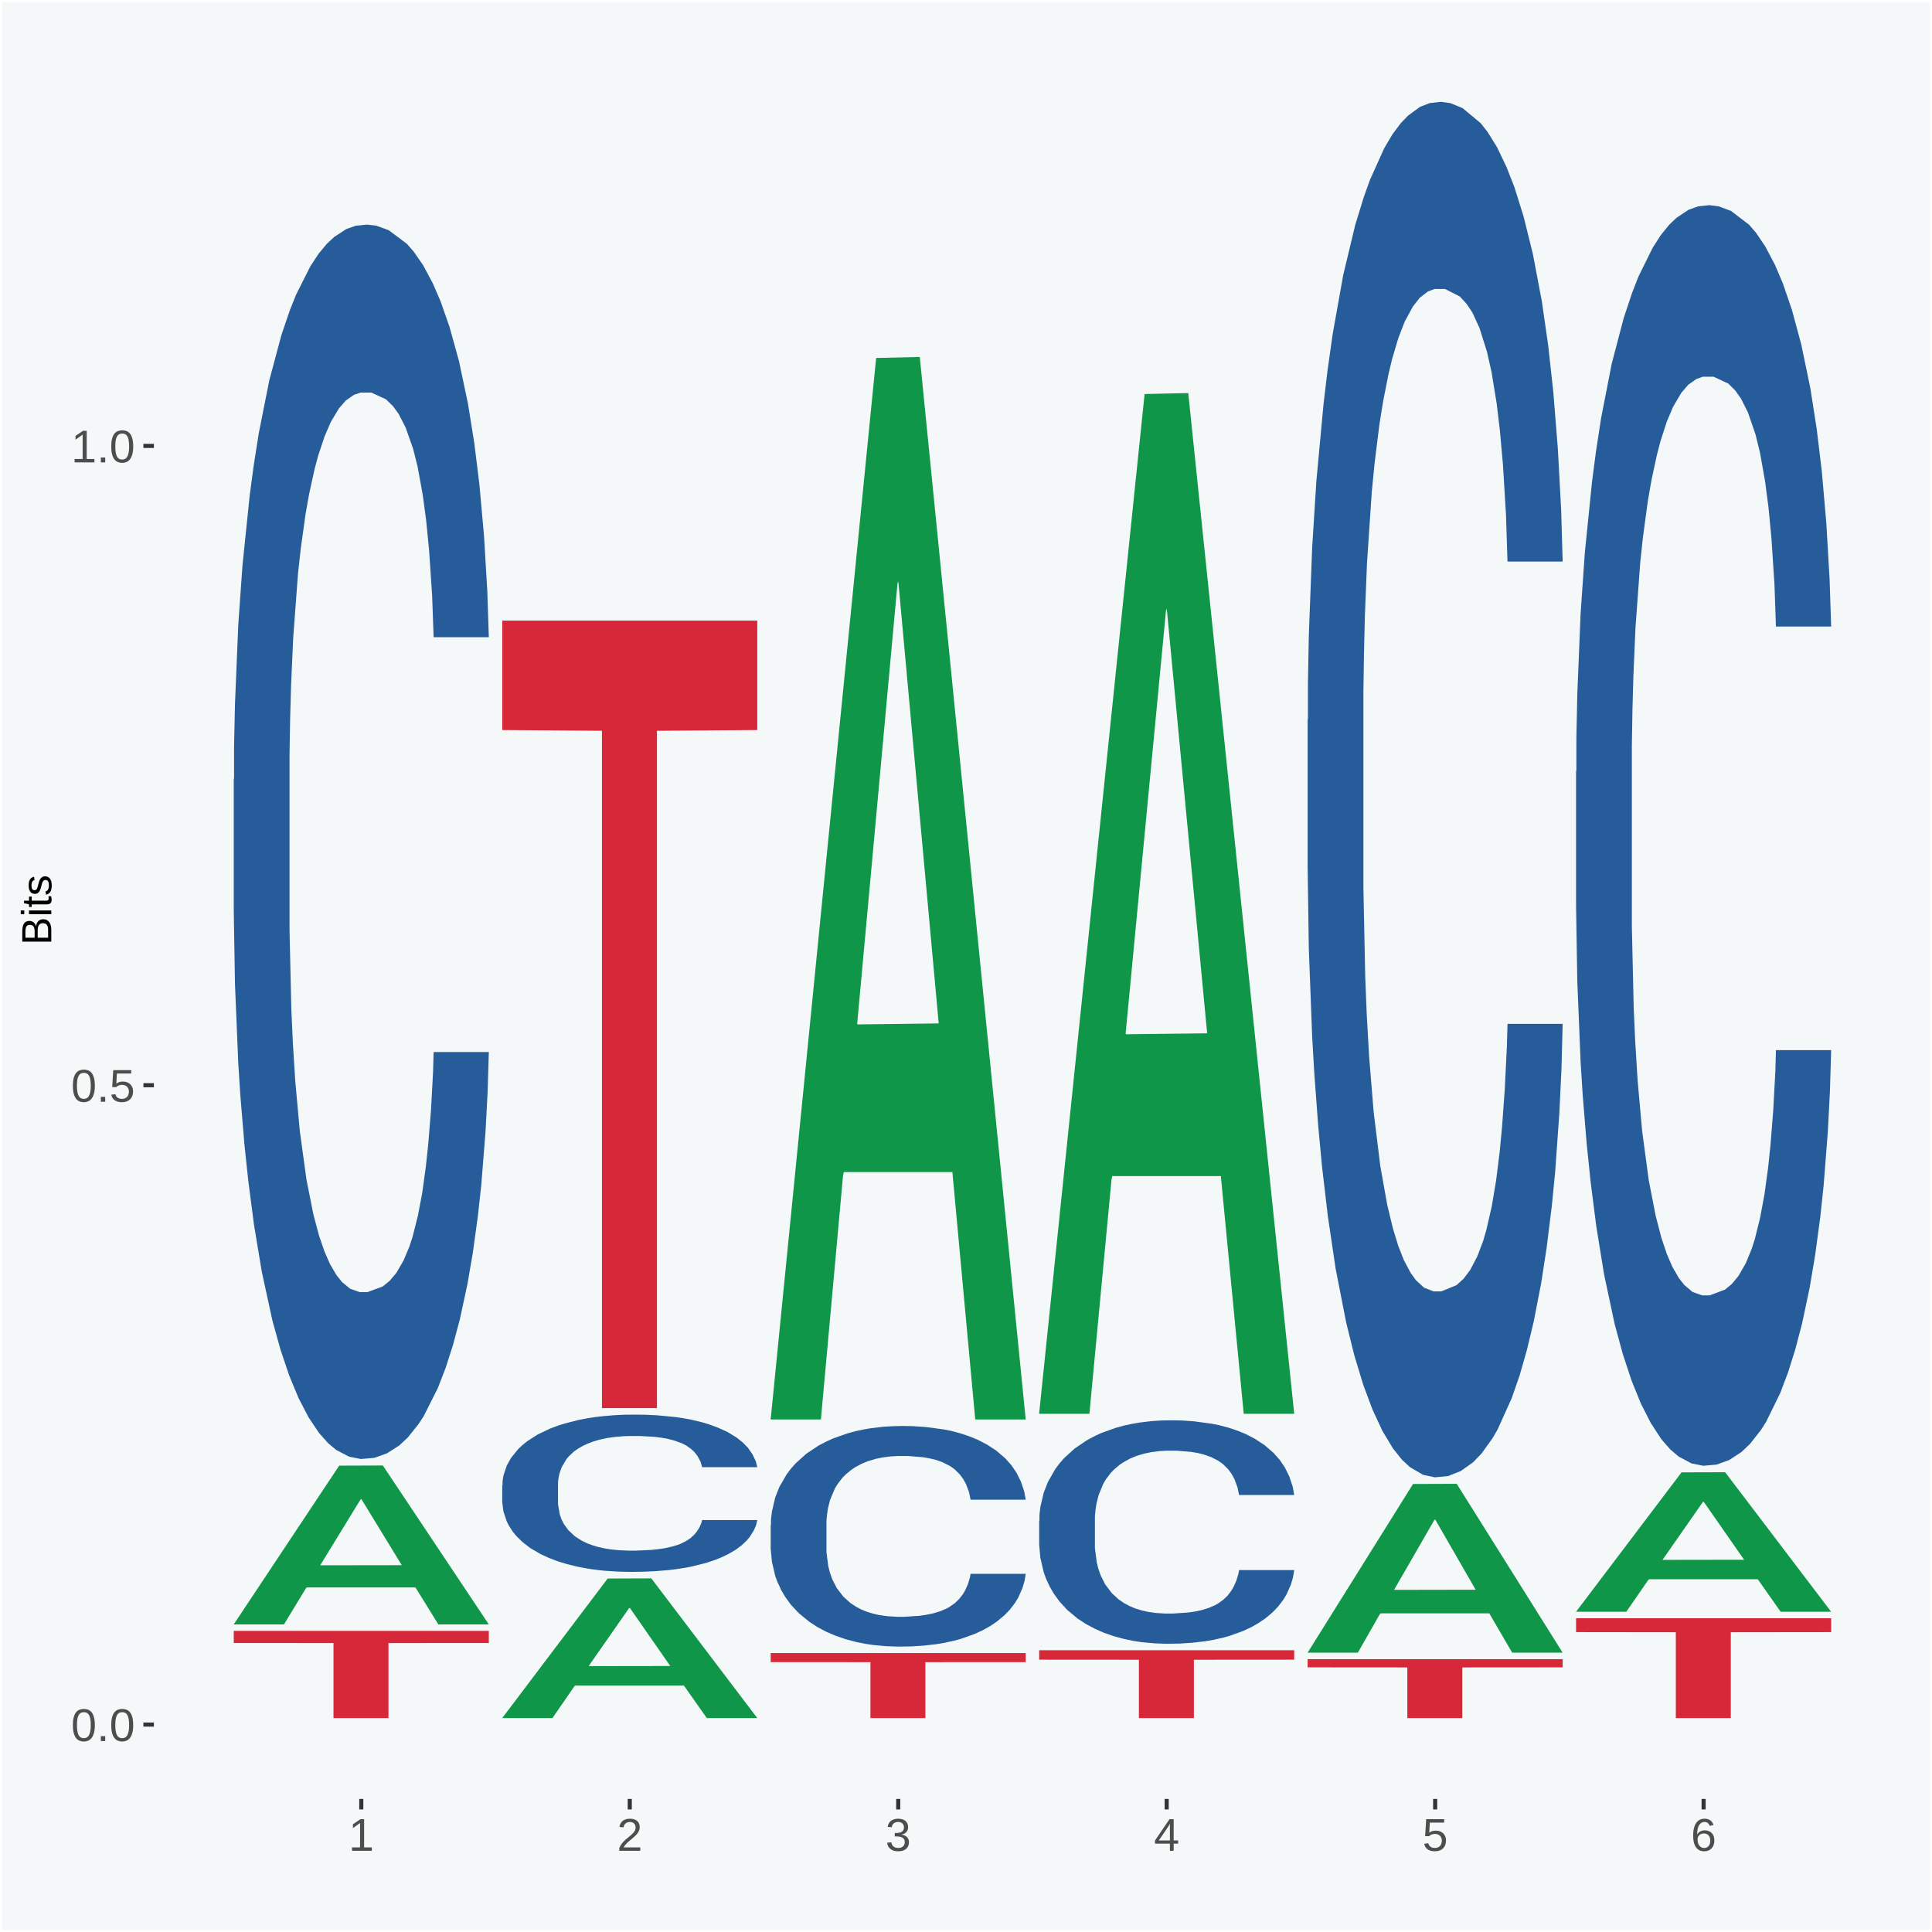 <?xml version="1.0" encoding="UTF-8"?>
<svg xmlns="http://www.w3.org/2000/svg" xmlns:xlink="http://www.w3.org/1999/xlink" width="504pt" height="504pt" viewBox="0 0 504 504" version="1.1">
<defs>
<g>
<symbol overflow="visible" id="glyph0-0">
<path style="stroke:none;" d="M 0.406 0 L 0.406 -8 L 3.594 -8 L 3.594 0 Z M 0.797 -0.406 L 3.188 -0.406 L 3.188 -7.594 L 0.797 -7.594 Z M 0.797 -0.406 "/>
</symbol>
<symbol overflow="visible" id="glyph0-1">
<path style="stroke:none;" d="M 6.203 -4.125 C 6.203 -3.332 6.125 -2.664 5.969 -2.125 C 5.82 -1.582 5.617 -1.145 5.359 -0.812 C 5.098 -0.477 4.789 -0.238 4.438 -0.094 C 4.094 0.051 3.723 0.125 3.328 0.125 C 2.922 0.125 2.539 0.051 2.188 -0.094 C 1.844 -0.238 1.539 -0.477 1.281 -0.812 C 1.031 -1.145 0.832 -1.582 0.688 -2.125 C 0.539 -2.664 0.469 -3.332 0.469 -4.125 C 0.469 -4.957 0.539 -5.645 0.688 -6.188 C 0.832 -6.738 1.035 -7.176 1.297 -7.5 C 1.555 -7.82 1.859 -8.047 2.203 -8.172 C 2.555 -8.305 2.941 -8.375 3.359 -8.375 C 3.754 -8.375 4.125 -8.305 4.469 -8.172 C 4.812 -8.047 5.113 -7.82 5.375 -7.5 C 5.633 -7.176 5.836 -6.738 5.984 -6.188 C 6.129 -5.645 6.203 -4.957 6.203 -4.125 Z M 5.141 -4.125 C 5.141 -4.781 5.098 -5.328 5.016 -5.766 C 4.941 -6.203 4.828 -6.551 4.672 -6.812 C 4.516 -7.07 4.328 -7.254 4.109 -7.359 C 3.891 -7.473 3.641 -7.531 3.359 -7.531 C 3.055 -7.531 2.789 -7.473 2.562 -7.359 C 2.344 -7.254 2.156 -7.07 2 -6.812 C 1.844 -6.551 1.723 -6.203 1.641 -5.766 C 1.566 -5.328 1.531 -4.781 1.531 -4.125 C 1.531 -3.5 1.57 -2.969 1.656 -2.531 C 1.738 -2.094 1.852 -1.742 2 -1.484 C 2.156 -1.223 2.344 -1.035 2.562 -0.922 C 2.789 -0.805 3.047 -0.75 3.328 -0.75 C 3.609 -0.75 3.859 -0.805 4.078 -0.922 C 4.305 -1.035 4.492 -1.223 4.641 -1.484 C 4.797 -1.742 4.914 -2.094 5 -2.531 C 5.094 -2.969 5.141 -3.5 5.141 -4.125 Z M 5.141 -4.125 "/>
</symbol>
<symbol overflow="visible" id="glyph0-2">
<path style="stroke:none;" d="M 1.094 0 L 1.094 -1.281 L 2.234 -1.281 L 2.234 0 Z M 1.094 0 "/>
</symbol>
<symbol overflow="visible" id="glyph0-3">
<path style="stroke:none;" d="M 6.172 -2.688 C 6.172 -2.27 6.109 -1.891 5.984 -1.547 C 5.859 -1.203 5.672 -0.906 5.422 -0.656 C 5.18 -0.414 4.879 -0.223 4.516 -0.078 C 4.148 0.055 3.723 0.125 3.234 0.125 C 2.805 0.125 2.43 0.07 2.109 -0.031 C 1.785 -0.133 1.508 -0.273 1.281 -0.453 C 1.062 -0.629 0.883 -0.836 0.75 -1.078 C 0.625 -1.316 0.535 -1.57 0.484 -1.844 L 1.547 -1.969 C 1.586 -1.812 1.645 -1.66 1.719 -1.516 C 1.801 -1.367 1.91 -1.238 2.047 -1.125 C 2.18 -1.008 2.348 -0.914 2.547 -0.844 C 2.742 -0.781 2.984 -0.75 3.266 -0.75 C 3.535 -0.75 3.781 -0.789 4 -0.875 C 4.227 -0.957 4.422 -1.078 4.578 -1.234 C 4.734 -1.398 4.852 -1.602 4.938 -1.844 C 5.031 -2.082 5.078 -2.359 5.078 -2.672 C 5.078 -2.922 5.035 -3.148 4.953 -3.359 C 4.867 -3.578 4.75 -3.766 4.594 -3.922 C 4.445 -4.078 4.258 -4.195 4.031 -4.281 C 3.812 -4.363 3.562 -4.406 3.281 -4.406 C 3.113 -4.406 2.953 -4.391 2.797 -4.359 C 2.648 -4.328 2.516 -4.285 2.391 -4.234 C 2.266 -4.18 2.148 -4.117 2.047 -4.047 C 1.941 -3.973 1.844 -3.895 1.75 -3.812 L 0.719 -3.812 L 1 -8.25 L 5.688 -8.25 L 5.688 -7.359 L 1.953 -7.359 L 1.797 -4.734 C 1.984 -4.879 2.219 -5.004 2.5 -5.109 C 2.781 -5.211 3.113 -5.266 3.5 -5.266 C 3.914 -5.266 4.285 -5.203 4.609 -5.078 C 4.941 -4.953 5.223 -4.773 5.453 -4.547 C 5.68 -4.316 5.859 -4.047 5.984 -3.734 C 6.109 -3.422 6.172 -3.07 6.172 -2.688 Z M 6.172 -2.688 "/>
</symbol>
<symbol overflow="visible" id="glyph0-4">
<path style="stroke:none;" d="M 0.922 0 L 0.922 -0.891 L 3.016 -0.891 L 3.016 -7.25 L 1.156 -5.922 L 1.156 -6.922 L 3.109 -8.25 L 4.078 -8.25 L 4.078 -0.891 L 6.094 -0.891 L 6.094 0 Z M 0.922 0 "/>
</symbol>
<symbol overflow="visible" id="glyph0-5">
<path style="stroke:none;" d="M 0.609 0 L 0.609 -0.75 C 0.805 -1.207 1.047 -1.609 1.328 -1.953 C 1.617 -2.305 1.922 -2.625 2.234 -2.906 C 2.555 -3.188 2.867 -3.445 3.172 -3.688 C 3.484 -3.938 3.766 -4.18 4.016 -4.422 C 4.266 -4.66 4.469 -4.91 4.625 -5.172 C 4.781 -5.441 4.859 -5.742 4.859 -6.078 C 4.859 -6.316 4.82 -6.523 4.75 -6.703 C 4.676 -6.879 4.57 -7.023 4.438 -7.141 C 4.312 -7.266 4.156 -7.359 3.969 -7.422 C 3.781 -7.484 3.578 -7.516 3.359 -7.516 C 3.141 -7.516 2.938 -7.484 2.75 -7.422 C 2.57 -7.367 2.41 -7.281 2.266 -7.156 C 2.117 -7.039 2 -6.895 1.906 -6.719 C 1.812 -6.551 1.754 -6.352 1.734 -6.125 L 0.656 -6.219 C 0.688 -6.508 0.766 -6.785 0.891 -7.047 C 1.023 -7.316 1.203 -7.551 1.422 -7.75 C 1.648 -7.945 1.922 -8.098 2.234 -8.203 C 2.555 -8.316 2.93 -8.375 3.359 -8.375 C 3.766 -8.375 4.125 -8.328 4.438 -8.234 C 4.758 -8.141 5.031 -7.992 5.25 -7.797 C 5.477 -7.609 5.648 -7.375 5.766 -7.094 C 5.879 -6.812 5.938 -6.488 5.938 -6.125 C 5.938 -5.844 5.883 -5.578 5.781 -5.328 C 5.688 -5.078 5.555 -4.836 5.391 -4.609 C 5.223 -4.379 5.031 -4.16 4.812 -3.953 C 4.594 -3.742 4.363 -3.535 4.125 -3.328 C 3.895 -3.129 3.656 -2.93 3.406 -2.734 C 3.164 -2.535 2.938 -2.336 2.719 -2.141 C 2.508 -1.941 2.32 -1.738 2.156 -1.531 C 1.988 -1.332 1.859 -1.117 1.766 -0.891 L 6.078 -0.891 L 6.078 0 Z M 0.609 0 "/>
</symbol>
<symbol overflow="visible" id="glyph0-6">
<path style="stroke:none;" d="M 6.141 -2.281 C 6.141 -1.906 6.078 -1.566 5.953 -1.266 C 5.836 -0.973 5.66 -0.723 5.422 -0.516 C 5.18 -0.305 4.883 -0.145 4.531 -0.031 C 4.188 0.07 3.789 0.125 3.344 0.125 C 2.832 0.125 2.398 0.062 2.047 -0.062 C 1.703 -0.195 1.414 -0.367 1.188 -0.578 C 0.957 -0.785 0.785 -1.02 0.672 -1.281 C 0.566 -1.551 0.492 -1.832 0.453 -2.125 L 1.547 -2.219 C 1.578 -2 1.633 -1.801 1.719 -1.625 C 1.801 -1.445 1.914 -1.289 2.062 -1.156 C 2.207 -1.031 2.383 -0.93 2.594 -0.859 C 2.801 -0.785 3.051 -0.75 3.344 -0.75 C 3.875 -0.75 4.289 -0.879 4.594 -1.141 C 4.895 -1.41 5.047 -1.801 5.047 -2.312 C 5.047 -2.613 4.977 -2.859 4.844 -3.047 C 4.707 -3.234 4.539 -3.379 4.344 -3.484 C 4.145 -3.586 3.926 -3.656 3.688 -3.688 C 3.445 -3.727 3.227 -3.75 3.031 -3.75 L 2.438 -3.75 L 2.438 -4.656 L 3.016 -4.656 C 3.211 -4.656 3.414 -4.676 3.625 -4.719 C 3.844 -4.758 4.039 -4.832 4.219 -4.938 C 4.395 -5.051 4.539 -5.195 4.656 -5.375 C 4.77 -5.562 4.828 -5.797 4.828 -6.078 C 4.828 -6.523 4.695 -6.875 4.438 -7.125 C 4.188 -7.383 3.801 -7.516 3.281 -7.516 C 2.82 -7.516 2.445 -7.395 2.156 -7.156 C 1.875 -6.914 1.707 -6.578 1.656 -6.141 L 0.594 -6.234 C 0.633 -6.598 0.734 -6.91 0.891 -7.172 C 1.047 -7.441 1.242 -7.664 1.484 -7.844 C 1.734 -8.02 2.008 -8.148 2.312 -8.234 C 2.625 -8.328 2.953 -8.375 3.297 -8.375 C 3.754 -8.375 4.148 -8.316 4.484 -8.203 C 4.816 -8.086 5.086 -7.93 5.297 -7.734 C 5.516 -7.535 5.672 -7.301 5.766 -7.031 C 5.867 -6.77 5.922 -6.488 5.922 -6.188 C 5.922 -5.945 5.883 -5.723 5.812 -5.516 C 5.75 -5.305 5.645 -5.113 5.5 -4.938 C 5.363 -4.77 5.188 -4.625 4.969 -4.5 C 4.75 -4.383 4.488 -4.297 4.188 -4.234 L 4.188 -4.219 C 4.52 -4.176 4.805 -4.098 5.047 -3.984 C 5.297 -3.867 5.5 -3.723 5.656 -3.547 C 5.82 -3.379 5.941 -3.188 6.016 -2.969 C 6.098 -2.75 6.141 -2.52 6.141 -2.281 Z M 6.141 -2.281 "/>
</symbol>
<symbol overflow="visible" id="glyph0-7">
<path style="stroke:none;" d="M 5.156 -1.875 L 5.156 0 L 4.172 0 L 4.172 -1.875 L 0.281 -1.875 L 0.281 -2.688 L 4.062 -8.25 L 5.156 -8.25 L 5.156 -2.703 L 6.328 -2.703 L 6.328 -1.875 Z M 4.172 -7.062 C 4.16 -7.039 4.141 -7.004 4.109 -6.953 C 4.078 -6.898 4.039 -6.836 4 -6.766 C 3.957 -6.691 3.914 -6.617 3.875 -6.547 C 3.844 -6.473 3.812 -6.414 3.781 -6.375 L 1.656 -3.25 C 1.633 -3.219 1.602 -3.176 1.562 -3.125 C 1.531 -3.07 1.492 -3.02 1.453 -2.969 C 1.422 -2.914 1.383 -2.863 1.344 -2.812 C 1.301 -2.77 1.27 -2.734 1.25 -2.703 L 4.172 -2.703 Z M 4.172 -7.062 "/>
</symbol>
<symbol overflow="visible" id="glyph0-8">
<path style="stroke:none;" d="M 6.141 -2.703 C 6.141 -2.285 6.082 -1.906 5.969 -1.562 C 5.852 -1.219 5.68 -0.922 5.453 -0.672 C 5.234 -0.422 4.957 -0.223 4.625 -0.078 C 4.289 0.055 3.91 0.125 3.484 0.125 C 3.004 0.125 2.582 0.031 2.219 -0.156 C 1.863 -0.344 1.566 -0.609 1.328 -0.953 C 1.086 -1.297 0.906 -1.719 0.781 -2.219 C 0.664 -2.727 0.609 -3.301 0.609 -3.938 C 0.609 -4.676 0.676 -5.32 0.812 -5.875 C 0.945 -6.426 1.141 -6.883 1.391 -7.25 C 1.648 -7.625 1.961 -7.906 2.328 -8.094 C 2.691 -8.281 3.102 -8.375 3.562 -8.375 C 3.844 -8.375 4.102 -8.344 4.344 -8.281 C 4.594 -8.227 4.816 -8.133 5.016 -8 C 5.223 -7.875 5.398 -7.703 5.547 -7.484 C 5.703 -7.273 5.828 -7.016 5.922 -6.703 L 4.906 -6.516 C 4.801 -6.867 4.629 -7.125 4.391 -7.281 C 4.148 -7.445 3.867 -7.531 3.547 -7.531 C 3.266 -7.531 3.004 -7.457 2.766 -7.312 C 2.535 -7.176 2.336 -6.973 2.172 -6.703 C 2.004 -6.43 1.875 -6.086 1.781 -5.672 C 1.695 -5.266 1.656 -4.789 1.656 -4.25 C 1.852 -4.602 2.125 -4.875 2.469 -5.062 C 2.812 -5.25 3.207 -5.344 3.656 -5.344 C 4.031 -5.344 4.367 -5.281 4.672 -5.156 C 4.984 -5.031 5.25 -4.852 5.469 -4.625 C 5.688 -4.406 5.852 -4.129 5.969 -3.797 C 6.082 -3.473 6.141 -3.109 6.141 -2.703 Z M 5.078 -2.656 C 5.078 -2.938 5.039 -3.191 4.969 -3.422 C 4.895 -3.66 4.785 -3.859 4.641 -4.016 C 4.504 -4.18 4.332 -4.305 4.125 -4.391 C 3.926 -4.484 3.688 -4.531 3.406 -4.531 C 3.219 -4.531 3.023 -4.5 2.828 -4.438 C 2.629 -4.383 2.453 -4.289 2.297 -4.156 C 2.141 -4.031 2.008 -3.863 1.906 -3.656 C 1.812 -3.457 1.766 -3.207 1.766 -2.906 C 1.766 -2.602 1.801 -2.316 1.875 -2.047 C 1.957 -1.785 2.07 -1.555 2.219 -1.359 C 2.363 -1.172 2.539 -1.02 2.75 -0.906 C 2.957 -0.789 3.191 -0.734 3.453 -0.734 C 3.703 -0.734 3.926 -0.773 4.125 -0.859 C 4.332 -0.953 4.504 -1.082 4.641 -1.25 C 4.785 -1.414 4.895 -1.613 4.969 -1.844 C 5.039 -2.082 5.078 -2.352 5.078 -2.656 Z M 5.078 -2.656 "/>
</symbol>
<symbol overflow="visible" id="glyph1-0">
<path style="stroke:none;" d="M 0 -0.359 L -7.328 -0.359 L -7.328 -3.281 L 0 -3.281 Z M -0.359 -0.734 L -0.359 -2.922 L -6.969 -2.922 L -6.969 -0.734 Z M -0.359 -0.734 "/>
</symbol>
<symbol overflow="visible" id="glyph1-1">
<path style="stroke:none;" d="M -2.125 -6.75 C -1.75 -6.75 -1.426 -6.676 -1.156 -6.531 C -0.883 -6.383 -0.66 -6.18 -0.484 -5.922 C -0.316 -5.672 -0.191 -5.375 -0.109 -5.031 C -0.035 -4.695 0 -4.344 0 -3.969 L 0 -0.906 L -7.562 -0.906 L -7.562 -3.656 C -7.562 -4.07 -7.523 -4.441 -7.453 -4.766 C -7.391 -5.098 -7.281 -5.379 -7.125 -5.609 C -6.977 -5.836 -6.789 -6.008 -6.562 -6.125 C -6.332 -6.25 -6.055 -6.312 -5.734 -6.312 C -5.523 -6.312 -5.328 -6.281 -5.141 -6.219 C -4.953 -6.164 -4.781 -6.078 -4.625 -5.953 C -4.477 -5.836 -4.348 -5.688 -4.234 -5.5 C -4.129 -5.32 -4.047 -5.113 -3.984 -4.875 C -3.953 -5.176 -3.883 -5.441 -3.781 -5.672 C -3.676 -5.91 -3.539 -6.109 -3.375 -6.266 C -3.219 -6.43 -3.031 -6.551 -2.812 -6.625 C -2.602 -6.707 -2.375 -6.75 -2.125 -6.75 Z M -5.609 -5.281 C -6.016 -5.281 -6.305 -5.141 -6.484 -4.859 C -6.66 -4.586 -6.75 -4.188 -6.75 -3.656 L -6.75 -1.922 L -4.344 -1.922 L -4.344 -3.656 C -4.344 -3.957 -4.375 -4.211 -4.438 -4.422 C -4.5 -4.629 -4.582 -4.797 -4.688 -4.922 C -4.801 -5.047 -4.93 -5.133 -5.078 -5.188 C -5.234 -5.25 -5.41 -5.281 -5.609 -5.281 Z M -2.219 -5.719 C -2.457 -5.719 -2.66 -5.672 -2.828 -5.578 C -2.992 -5.492 -3.129 -5.367 -3.234 -5.203 C -3.348 -5.047 -3.426 -4.848 -3.469 -4.609 C -3.52 -4.379 -3.547 -4.125 -3.547 -3.844 L -3.547 -1.922 L -0.828 -1.922 L -0.828 -3.922 C -0.828 -4.18 -0.848 -4.422 -0.891 -4.641 C -0.93 -4.859 -1.004 -5.047 -1.109 -5.203 C -1.211 -5.367 -1.352 -5.492 -1.531 -5.578 C -1.719 -5.672 -1.945 -5.719 -2.219 -5.719 Z M -2.219 -5.719 "/>
</symbol>
<symbol overflow="visible" id="glyph1-2">
<path style="stroke:none;" d="M -7.047 -0.734 L -7.969 -0.734 L -7.969 -1.703 L -7.047 -1.703 Z M 0 -0.734 L -5.812 -0.734 L -5.812 -1.703 L 0 -1.703 Z M 0 -0.734 "/>
</symbol>
<symbol overflow="visible" id="glyph1-3">
<path style="stroke:none;" d="M -0.047 -2.969 C -0.004 -2.82 0.023 -2.672 0.047 -2.516 C 0.078 -2.367 0.094 -2.195 0.094 -2 C 0.094 -1.227 -0.348 -0.844 -1.234 -0.844 L -5.109 -0.844 L -5.109 -0.172 L -5.812 -0.172 L -5.812 -0.875 L -7.109 -1.156 L -7.109 -1.812 L -5.812 -1.812 L -5.812 -2.875 L -5.109 -2.875 L -5.109 -1.812 L -1.438 -1.812 C -1.156 -1.812 -0.957 -1.852 -0.844 -1.938 C -0.738 -2.031 -0.688 -2.191 -0.688 -2.422 C -0.688 -2.516 -0.691 -2.602 -0.703 -2.688 C -0.711 -2.77 -0.727 -2.863 -0.75 -2.969 Z M -0.047 -2.969 "/>
</symbol>
<symbol overflow="visible" id="glyph1-4">
<path style="stroke:none;" d="M -1.609 -5.109 C -1.336 -5.109 -1.094 -5.051 -0.875 -4.938 C -0.664 -4.832 -0.488 -4.68 -0.344 -4.484 C -0.195 -4.285 -0.082 -4.039 0 -3.75 C 0.07 -3.457 0.109 -3.125 0.109 -2.75 C 0.109 -2.406 0.082 -2.098 0.031 -1.828 C -0.02 -1.555 -0.102 -1.316 -0.219 -1.109 C -0.332 -0.91 -0.484 -0.742 -0.672 -0.609 C -0.859 -0.473 -1.086 -0.375 -1.359 -0.312 L -1.531 -1.156 C -1.219 -1.238 -0.988 -1.41 -0.844 -1.672 C -0.695 -1.93 -0.625 -2.289 -0.625 -2.75 C -0.625 -2.957 -0.641 -3.145 -0.672 -3.312 C -0.703 -3.488 -0.75 -3.641 -0.812 -3.766 C -0.883 -3.891 -0.977 -3.984 -1.094 -4.047 C -1.207 -4.117 -1.352 -4.156 -1.531 -4.156 C -1.707 -4.156 -1.848 -4.113 -1.953 -4.031 C -2.066 -3.957 -2.16 -3.844 -2.234 -3.688 C -2.316 -3.539 -2.383 -3.363 -2.438 -3.156 C -2.5 -2.945 -2.562 -2.719 -2.625 -2.469 C -2.688 -2.238 -2.754 -2.008 -2.828 -1.781 C -2.898 -1.551 -3 -1.344 -3.125 -1.156 C -3.25 -0.969 -3.398 -0.816 -3.578 -0.703 C -3.766 -0.586 -4 -0.531 -4.281 -0.531 C -4.812 -0.531 -5.211 -0.719 -5.484 -1.094 C -5.766 -1.477 -5.906 -2.031 -5.906 -2.75 C -5.906 -3.395 -5.789 -3.906 -5.562 -4.281 C -5.332 -4.656 -4.973 -4.895 -4.484 -5 L -4.375 -4.125 C -4.52 -4.094 -4.645 -4.035 -4.75 -3.953 C -4.852 -3.867 -4.938 -3.766 -5 -3.641 C -5.062 -3.516 -5.102 -3.375 -5.125 -3.219 C -5.156 -3.07 -5.172 -2.914 -5.172 -2.75 C -5.172 -2.312 -5.102 -1.988 -4.969 -1.781 C -4.844 -1.582 -4.645 -1.484 -4.375 -1.484 C -4.219 -1.484 -4.086 -1.52 -3.984 -1.594 C -3.879 -1.664 -3.789 -1.77 -3.719 -1.906 C -3.656 -2.051 -3.598 -2.219 -3.547 -2.406 C -3.492 -2.602 -3.438 -2.816 -3.375 -3.047 C -3.332 -3.203 -3.289 -3.359 -3.25 -3.516 C -3.207 -3.68 -3.156 -3.836 -3.094 -3.984 C -3.031 -4.141 -2.957 -4.285 -2.875 -4.422 C -2.789 -4.555 -2.688 -4.672 -2.562 -4.766 C -2.445 -4.867 -2.312 -4.953 -2.156 -5.016 C -2 -5.078 -1.816 -5.109 -1.609 -5.109 Z M -1.609 -5.109 "/>
</symbol>
</g>
<clipPath id="clip1">
  <path d="M 40.148 5.48 L 498.52 5.48 L 498.52 469.281 L 40.148 469.281 Z M 40.148 5.48 "/>
</clipPath>
</defs>
<g id="surface1">
<rect x="0" y="0" width="504" height="504" style="fill:rgb(96.078%,97.255%,97.647%);fill-opacity:1;stroke:none;"/>
<path style="fill:none;stroke-width:1.07;stroke-linecap:round;stroke-linejoin:round;stroke:rgb(100%,100%,100%);stroke-opacity:1;stroke-miterlimit:10;" d="M 0 0 L 504 0 L 504 504 L 0 504 Z M 0 0 " transform="matrix(1,0,0,-1,0,504)"/>
<g clip-path="url(#clip1)" clip-rule="nonzero">
<path style=" stroke:none;fill-rule:nonzero;fill:rgb(96.078%,97.255%,97.647%);fill-opacity:1;" d="M 40.148 469.281 L 498.52 469.281 L 498.52 5.48 L 40.148 5.48 Z M 40.148 469.281 "/>
</g>
<path style=" stroke:none;fill-rule:nonzero;fill:rgb(6.274%,58.824%,28.235%);fill-opacity:1;" d="M 60.98 423.68 L 61.051 423.641 L 88.488 382.34 L 99.871 382.301 L 127.52 423.762 L 114.352 423.762 L 108.379 414.109 L 80.051 414.109 L 79.852 414.262 L 74.078 423.762 L 60.98 423.762 L 60.98 423.68 L 83.621 408.34 L 104.809 408.309 L 94.32 391.141 L 94.18 391.059 L 94.039 391.18 L 83.551 408.309 L 83.621 408.34 Z M 60.98 423.68 "/>
<path style=" stroke:none;fill-rule:nonzero;fill:rgb(14.51%,36.078%,60.001%);fill-opacity:1;" d="M 60.98 203.281 L 61.059 202.98 L 61.059 194.75 L 61.301 183.57 L 62.16 162.988 L 63.262 147.398 L 65.148 129.172 L 66.172 121.52 L 67.512 112.988 L 70.262 99.172 L 73.41 87.41 L 75.609 80.941 L 77.262 76.82 L 80.961 69.469 L 83.078 66.23 L 85.281 63.59 L 87.172 61.82 L 90.32 59.762 L 92.828 58.879 L 95.738 58.59 L 98.18 58.879 L 101.41 60.059 L 106.129 63.59 L 107.93 65.648 L 110.371 69.172 L 112.891 73.879 L 114.93 78.59 L 117.289 85.352 L 119.73 94.172 L 122.09 105.352 L 123.738 115.641 L 125.078 126.52 L 126.262 139.75 L 127.121 154.16 L 127.52 166.219 L 113.121 166.219 L 112.73 155.34 L 111.941 143.578 L 111.16 135.641 L 110.289 129.172 L 108.961 121.82 L 107.781 117.109 L 105.809 111.52 L 104 107.988 L 102.512 105.941 L 100.699 104.172 L 96.852 102.41 L 94.09 102.41 L 92.359 102.988 L 90.238 104.461 L 88.43 106.52 L 86.309 110.051 L 84.66 113.879 L 83 118.871 L 82.059 122.398 L 80.641 128.871 L 79.699 134.172 L 78.441 143.281 L 77.73 149.75 L 76.48 166.52 L 75.93 178.871 L 75.691 187.398 L 75.531 196.809 L 75.531 242.68 L 76 263.27 L 76.398 272.09 L 77.031 282.09 L 78.211 295.031 L 79.941 307.68 L 81.75 316.789 L 83.238 322.379 L 84.66 326.5 L 86.07 329.73 L 87.801 332.672 L 89.219 334.441 L 91.34 336.199 L 93.859 337.078 L 95.82 337.078 L 99.828 335.609 L 101.641 334.141 L 103.371 332.09 L 105.262 328.852 L 106.75 325.32 L 107.621 322.672 L 109.031 317.09 L 110.141 311.211 L 111.078 304.441 L 111.711 298.559 L 112.422 289.738 L 112.969 279.738 L 113.121 274.441 L 127.52 274.441 L 127.199 285.031 L 126.648 295.32 L 125.551 309.148 L 124.68 317.09 L 123.352 326.789 L 121.93 335.031 L 119.969 344.141 L 118.16 350.91 L 116.27 356.789 L 114.23 362.078 L 110.531 369.43 L 109.191 371.488 L 106.359 375.02 L 104.16 377.078 L 100.93 379.141 L 97.629 380.309 L 94.172 380.609 L 91.102 380.02 L 87.719 378.262 L 85.602 376.488 L 83.238 373.84 L 80.488 369.73 L 77.891 364.73 L 75.449 358.852 L 73.172 352.078 L 71.051 344.441 L 68.301 331.789 L 66.25 319.441 L 64.762 307.969 L 63.738 298.27 L 62.711 285.91 L 62.16 277.391 L 61.301 256.801 L 60.98 237.68 Z M 60.98 203.281 "/>
<path style=" stroke:none;fill-rule:nonzero;fill:rgb(83.922%,15.686%,22.353%);fill-opacity:1;" d="M 60.98 425.449 L 127.52 425.449 L 127.52 428.609 L 101.34 428.629 L 101.34 448.191 L 87 448.191 L 87 428.629 L 60.98 428.609 Z M 60.98 425.449 "/>
<path style=" stroke:none;fill-rule:nonzero;fill:rgb(6.274%,58.824%,28.235%);fill-opacity:1;" d="M 131.02 448.129 L 131.09 448.09 L 158.52 411.789 L 169.91 411.75 L 197.551 448.191 L 184.379 448.191 L 178.41 439.711 L 150.09 439.711 L 149.879 439.84 L 144.121 448.191 L 131.02 448.191 L 131.02 448.129 L 153.648 434.641 L 174.852 434.609 L 164.352 419.52 L 164.219 419.449 L 164.078 419.551 L 153.578 434.609 L 153.648 434.641 Z M 131.02 448.129 "/>
<path style=" stroke:none;fill-rule:nonzero;fill:rgb(14.51%,36.078%,60.001%);fill-opacity:1;" d="M 131.02 387.461 L 131.102 387.422 L 131.102 386.379 L 131.328 384.949 L 132.199 382.328 L 133.301 380.34 L 135.191 378.02 L 136.211 377.039 L 137.551 375.961 L 140.301 374.199 L 143.441 372.699 L 145.648 371.871 L 147.301 371.352 L 150.988 370.41 L 153.121 370 L 155.32 369.66 L 157.211 369.441 L 160.352 369.18 L 162.871 369.059 L 165.781 369.031 L 168.219 369.059 L 171.441 369.211 L 176.16 369.66 L 177.969 369.922 L 180.41 370.371 L 182.922 370.969 L 184.969 371.57 L 187.328 372.441 L 189.762 373.559 L 192.121 374.98 L 193.77 376.301 L 195.109 377.68 L 196.289 379.371 L 197.16 381.199 L 197.551 382.738 L 183.16 382.738 L 182.762 381.352 L 181.98 379.859 L 181.191 378.84 L 180.328 378.02 L 178.988 377.078 L 177.809 376.48 L 175.84 375.77 L 174.039 375.32 L 172.539 375.059 L 170.73 374.828 L 166.879 374.609 L 164.129 374.609 L 162.398 374.68 L 160.27 374.871 L 158.461 375.129 L 156.34 375.578 L 154.691 376.07 L 153.039 376.711 L 152.09 377.16 L 150.68 377.98 L 149.73 378.66 L 148.48 379.82 L 147.77 380.641 L 146.512 382.781 L 145.961 384.352 L 145.719 385.441 L 145.57 386.641 L 145.57 392.48 L 146.039 395.109 L 146.43 396.23 L 147.059 397.512 L 148.238 399.148 L 149.969 400.77 L 151.781 401.93 L 153.27 402.641 L 154.691 403.16 L 156.102 403.578 L 157.84 403.949 L 159.25 404.18 L 161.371 404.398 L 163.891 404.512 L 165.859 404.512 L 169.871 404.328 L 171.68 404.141 L 173.41 403.879 L 175.289 403.461 L 176.789 403.012 L 177.648 402.68 L 179.07 401.961 L 180.172 401.211 L 181.109 400.352 L 181.738 399.602 L 182.449 398.48 L 183 397.211 L 183.16 396.531 L 197.551 396.531 L 197.238 397.879 L 196.68 399.191 L 195.578 400.949 L 194.719 401.961 L 193.379 403.199 L 191.969 404.25 L 190 405.41 L 188.191 406.27 L 186.301 407.02 L 184.262 407.699 L 180.559 408.629 L 179.23 408.898 L 176.391 409.352 L 174.191 409.609 L 170.969 409.871 L 167.672 410.02 L 164.211 410.059 L 161.141 409.98 L 157.762 409.762 L 155.629 409.531 L 153.27 409.199 L 150.52 408.672 L 147.93 408.039 L 145.488 407.289 L 143.211 406.422 L 141.078 405.449 L 138.328 403.84 L 136.289 402.262 L 134.789 400.801 L 133.77 399.57 L 132.75 397.988 L 132.199 396.91 L 131.328 394.281 L 131.02 391.852 Z M 131.02 387.461 "/>
<path style=" stroke:none;fill-rule:nonzero;fill:rgb(83.922%,15.686%,22.353%);fill-opacity:1;" d="M 131.02 161.898 L 197.551 161.898 L 197.551 190.449 L 171.379 190.641 L 171.379 367.328 L 157.031 367.328 L 157.031 190.641 L 131.02 190.449 Z M 131.02 161.898 "/>
<path style=" stroke:none;fill-rule:nonzero;fill:rgb(6.274%,58.824%,28.235%);fill-opacity:1;" d="M 201.051 369.781 L 201.121 369.52 L 228.559 93.379 L 239.941 93.121 L 267.578 370.301 L 254.41 370.301 L 248.449 305.762 L 220.121 305.762 L 219.91 306.801 L 214.148 370.301 L 201.051 370.301 L 201.051 369.781 L 223.691 267.238 L 244.879 266.98 L 234.391 152.199 L 234.25 151.68 L 234.109 152.461 L 223.621 266.98 L 223.691 267.238 Z M 201.051 369.781 "/>
<path style=" stroke:none;fill-rule:nonzero;fill:rgb(14.51%,36.078%,60.001%);fill-opacity:1;" d="M 201.051 397.852 L 201.129 397.801 L 201.129 396.328 L 201.371 394.328 L 202.23 390.648 L 203.328 387.871 L 205.219 384.609 L 206.238 383.238 L 207.578 381.719 L 210.328 379.25 L 213.48 377.141 L 215.68 375.988 L 217.328 375.25 L 221.031 373.941 L 223.148 373.359 L 225.352 372.891 L 227.238 372.57 L 230.391 372.199 L 232.898 372.051 L 235.809 371.988 L 238.25 372.051 L 241.469 372.262 L 246.191 372.891 L 248 373.25 L 250.441 373.891 L 252.961 374.73 L 255 375.57 L 257.359 376.781 L 259.801 378.352 L 262.16 380.352 L 263.809 382.191 L 265.148 384.141 L 266.328 386.5 L 267.191 389.078 L 267.578 391.23 L 253.191 391.23 L 252.801 389.289 L 252.012 387.18 L 251.23 385.762 L 250.359 384.609 L 249.02 383.289 L 247.84 382.449 L 245.879 381.449 L 244.07 380.82 L 242.578 380.461 L 240.77 380.141 L 236.91 379.828 L 234.16 379.828 L 232.43 379.93 L 230.309 380.191 L 228.5 380.559 L 226.371 381.191 L 224.719 381.879 L 223.07 382.77 L 222.129 383.398 L 220.711 384.559 L 219.77 385.5 L 218.512 387.129 L 217.801 388.289 L 216.539 391.281 L 215.988 393.488 L 215.762 395.02 L 215.602 396.699 L 215.602 404.898 L 216.07 408.578 L 216.469 410.148 L 217.09 411.941 L 218.27 414.25 L 220 416.512 L 221.809 418.141 L 223.309 419.141 L 224.719 419.879 L 226.141 420.461 L 227.871 420.98 L 229.281 421.301 L 231.41 421.609 L 233.922 421.77 L 235.891 421.77 L 239.898 421.512 L 241.711 421.238 L 243.441 420.879 L 245.328 420.301 L 246.82 419.672 L 247.691 419.191 L 249.102 418.199 L 250.199 417.141 L 251.148 415.941 L 251.781 414.879 L 252.48 413.309 L 253.031 411.52 L 253.191 410.57 L 267.578 410.57 L 267.27 412.469 L 266.719 414.309 L 265.621 416.781 L 264.75 418.199 L 263.422 419.93 L 262 421.398 L 260.031 423.031 L 258.23 424.238 L 256.34 425.289 L 254.289 426.238 L 250.602 427.551 L 249.262 427.922 L 246.43 428.551 L 244.23 428.922 L 241 429.289 L 237.699 429.5 L 234.238 429.551 L 231.172 429.441 L 227.789 429.129 L 225.672 428.809 L 223.309 428.34 L 220.559 427.602 L 217.961 426.711 L 215.52 425.66 L 213.238 424.449 L 211.121 423.078 L 208.371 420.82 L 206.32 418.621 L 204.828 416.57 L 203.801 414.828 L 202.781 412.621 L 202.23 411.102 L 201.371 407.422 L 201.051 404 Z M 201.051 397.852 "/>
<path style=" stroke:none;fill-rule:nonzero;fill:rgb(83.922%,15.686%,22.353%);fill-opacity:1;" d="M 201.051 431.238 L 267.578 431.238 L 267.578 433.602 L 241.41 433.609 L 241.41 448.191 L 227.07 448.191 L 227.07 433.609 L 201.051 433.602 Z M 201.051 431.238 "/>
<path style=" stroke:none;fill-rule:nonzero;fill:rgb(6.274%,58.824%,28.235%);fill-opacity:1;" d="M 271.09 368.32 L 271.148 368.07 L 298.59 102.789 L 309.98 102.539 L 337.621 368.82 L 324.449 368.82 L 318.48 306.809 L 290.148 306.809 L 289.949 307.809 L 284.191 368.82 L 271.09 368.82 L 271.09 368.32 L 293.719 269.809 L 314.91 269.559 L 304.422 159.289 L 304.281 158.789 L 304.148 159.539 L 293.648 269.559 L 293.719 269.809 Z M 271.09 368.32 "/>
<path style=" stroke:none;fill-rule:nonzero;fill:rgb(14.51%,36.078%,60.001%);fill-opacity:1;" d="M 271.09 396.711 L 271.16 396.648 L 271.16 395.16 L 271.398 393.141 L 272.27 389.41 L 273.371 386.59 L 275.25 383.289 L 276.281 381.898 L 277.609 380.359 L 280.371 377.859 L 283.512 375.73 L 285.711 374.559 L 287.359 373.809 L 291.059 372.48 L 293.18 371.891 L 295.391 371.422 L 297.27 371.102 L 300.422 370.719 L 302.941 370.559 L 305.852 370.512 L 308.281 370.559 L 311.512 370.781 L 316.23 371.422 L 318.039 371.789 L 320.469 372.43 L 322.988 373.281 L 325.031 374.129 L 327.391 375.359 L 329.828 376.949 L 332.191 378.98 L 333.84 380.84 L 335.18 382.809 L 336.359 385.211 L 337.219 387.809 L 337.621 390 L 323.23 390 L 322.828 388.031 L 322.051 385.898 L 321.262 384.461 L 320.391 383.289 L 319.059 381.961 L 317.879 381.109 L 315.91 380.09 L 314.102 379.461 L 312.609 379.078 L 310.801 378.762 L 306.949 378.441 L 304.191 378.441 L 302.461 378.551 L 300.34 378.82 L 298.531 379.191 L 296.41 379.828 L 294.762 380.52 L 293.109 381.43 L 292.16 382.059 L 290.75 383.238 L 289.801 384.191 L 288.539 385.84 L 287.84 387.02 L 286.578 390.051 L 286.031 392.289 L 285.789 393.828 L 285.629 395.531 L 285.629 403.84 L 286.109 407.57 L 286.5 409.16 L 287.129 410.969 L 288.309 413.32 L 290.039 415.609 L 291.852 417.262 L 293.34 418.27 L 294.762 419.012 L 296.172 419.602 L 297.898 420.129 L 299.32 420.449 L 301.441 420.77 L 303.961 420.93 L 305.922 420.93 L 309.941 420.66 L 311.738 420.398 L 313.469 420.031 L 315.359 419.441 L 316.859 418.801 L 317.719 418.32 L 319.141 417.309 L 320.238 416.25 L 321.18 415.02 L 321.809 413.961 L 322.52 412.359 L 323.07 410.551 L 323.23 409.59 L 337.621 409.59 L 337.301 411.512 L 336.75 413.371 L 335.648 415.871 L 334.789 417.309 L 333.449 419.07 L 332.031 420.559 L 330.07 422.211 L 328.262 423.43 L 326.371 424.5 L 324.328 425.461 L 320.629 426.789 L 319.289 427.16 L 316.461 427.801 L 314.262 428.172 L 311.039 428.539 L 307.73 428.762 L 304.27 428.809 L 301.211 428.699 L 297.82 428.391 L 295.699 428.07 L 293.34 427.59 L 290.59 426.84 L 287.988 425.941 L 285.559 424.871 L 283.281 423.648 L 281.148 422.262 L 278.398 419.969 L 276.352 417.738 L 274.859 415.66 L 273.84 413.898 L 272.82 411.672 L 272.27 410.121 L 271.398 406.398 L 271.09 402.941 Z M 271.09 396.711 "/>
<path style=" stroke:none;fill-rule:nonzero;fill:rgb(83.922%,15.686%,22.353%);fill-opacity:1;" d="M 271.09 430.5 L 337.621 430.5 L 337.621 432.961 L 311.449 432.98 L 311.449 448.191 L 297.102 448.191 L 297.102 432.98 L 271.09 432.961 Z M 271.09 430.5 "/>
<path style=" stroke:none;fill-rule:nonzero;fill:rgb(6.274%,58.824%,28.235%);fill-opacity:1;" d="M 341.121 431.051 L 341.191 431.012 L 368.621 387.121 L 380.012 387.078 L 407.648 431.129 L 394.48 431.129 L 388.512 420.879 L 360.191 420.879 L 359.98 421.039 L 354.219 431.129 L 341.121 431.129 L 341.121 431.051 L 363.75 414.75 L 384.949 414.711 L 374.449 396.469 L 374.32 396.391 L 374.18 396.512 L 363.691 414.711 L 363.75 414.75 Z M 341.121 431.051 "/>
<path style=" stroke:none;fill-rule:nonzero;fill:rgb(14.51%,36.078%,60.001%);fill-opacity:1;" d="M 341.121 187.789 L 341.199 187.461 L 341.199 178.281 L 341.43 165.828 L 342.301 142.891 L 343.398 125.531 L 345.289 105.211 L 346.309 96.691 L 347.648 87.18 L 350.398 71.781 L 353.539 58.68 L 355.75 51.469 L 357.398 46.879 L 361.09 38.691 L 363.219 35.078 L 365.422 32.129 L 367.309 30.172 L 370.449 27.871 L 372.969 26.891 L 375.879 26.559 L 378.32 26.891 L 381.539 28.199 L 386.262 32.129 L 388.07 34.43 L 390.512 38.359 L 393.02 43.602 L 395.07 48.84 L 397.43 56.379 L 399.871 66.211 L 402.23 78.66 L 403.879 90.129 L 405.211 102.262 L 406.391 117.012 L 407.262 133.059 L 407.648 146.5 L 393.262 146.5 L 392.871 134.371 L 392.078 121.27 L 391.289 112.422 L 390.43 105.211 L 389.09 97.02 L 387.91 91.77 L 385.949 85.551 L 384.141 81.609 L 382.641 79.32 L 380.828 77.352 L 376.98 75.391 L 374.23 75.391 L 372.5 76.039 L 370.371 77.68 L 368.57 79.98 L 366.441 83.91 L 364.789 88.172 L 363.141 93.738 L 362.199 97.672 L 360.781 104.879 L 359.84 110.781 L 358.578 120.941 L 357.871 128.148 L 356.609 146.828 L 356.059 160.59 L 355.828 170.09 L 355.672 180.578 L 355.672 231.699 L 356.141 254.641 L 356.531 264.469 L 357.16 275.609 L 358.34 290.031 L 360.07 304.121 L 361.879 314.281 L 363.379 320.5 L 364.789 325.09 L 366.211 328.699 L 367.941 331.969 L 369.352 333.941 L 371.48 335.91 L 373.988 336.891 L 375.961 336.891 L 379.969 335.25 L 381.781 333.609 L 383.512 331.32 L 385.398 327.711 L 386.891 323.781 L 387.75 320.828 L 389.172 314.609 L 390.27 308.051 L 391.219 300.52 L 391.84 293.961 L 392.551 284.129 L 393.102 272.988 L 393.262 267.09 L 407.648 267.09 L 407.34 278.891 L 406.789 290.359 L 405.691 305.762 L 404.82 314.609 L 403.48 325.422 L 402.07 334.602 L 400.102 344.75 L 398.289 352.289 L 396.41 358.852 L 394.359 364.738 L 390.66 372.941 L 389.328 375.23 L 386.5 379.16 L 384.289 381.461 L 381.07 383.75 L 377.77 385.059 L 374.309 385.391 L 371.238 384.73 L 367.859 382.77 L 365.73 380.801 L 363.379 377.852 L 360.621 373.262 L 358.031 367.691 L 355.59 361.141 L 353.309 353.602 L 351.191 345.078 L 348.43 330.988 L 346.391 317.23 L 344.891 304.449 L 343.871 293.629 L 342.852 279.871 L 342.301 270.371 L 341.43 247.43 L 341.121 226.129 Z M 341.121 187.789 "/>
<path style=" stroke:none;fill-rule:nonzero;fill:rgb(83.922%,15.686%,22.353%);fill-opacity:1;" d="M 341.121 432.828 L 407.648 432.828 L 407.648 434.961 L 381.48 434.98 L 381.48 448.191 L 367.129 448.191 L 367.129 434.98 L 341.121 434.961 Z M 341.121 432.828 "/>
<path style=" stroke:none;fill-rule:nonzero;fill:rgb(6.274%,58.824%,28.235%);fill-opacity:1;" d="M 411.148 420.391 L 411.219 420.359 L 438.66 384.09 L 450.039 384.059 L 477.691 420.461 L 464.52 420.461 L 458.551 411.98 L 430.219 411.98 L 430.02 412.121 L 424.25 420.461 L 411.148 420.461 L 411.148 420.391 L 433.789 406.922 L 454.98 406.891 L 444.488 391.82 L 444.352 391.75 L 444.211 391.852 L 433.719 406.891 L 433.789 406.922 Z M 411.148 420.391 "/>
<path style=" stroke:none;fill-rule:nonzero;fill:rgb(14.51%,36.078%,60.001%);fill-opacity:1;" d="M 411.148 201.281 L 411.23 200.98 L 411.23 192.57 L 411.469 181.16 L 412.328 160.141 L 413.43 144.219 L 415.32 125.602 L 416.34 117.789 L 417.68 109.078 L 420.43 94.969 L 423.578 82.961 L 425.781 76.352 L 427.43 72.141 L 431.129 64.641 L 433.25 61.328 L 435.449 58.629 L 437.34 56.828 L 440.488 54.73 L 443 53.828 L 445.91 53.52 L 448.352 53.828 L 451.578 55.031 L 456.289 58.629 L 458.102 60.73 L 460.539 64.34 L 463.059 69.141 L 465.102 73.949 L 467.461 80.852 L 469.898 89.859 L 472.262 101.27 L 473.91 111.789 L 475.25 122.898 L 476.43 136.41 L 477.289 151.129 L 477.691 163.441 L 463.289 163.441 L 462.898 152.328 L 462.109 140.32 L 461.328 132.211 L 460.461 125.602 L 459.129 118.09 L 457.949 113.289 L 455.98 107.578 L 454.172 103.98 L 452.68 101.879 L 450.871 100.07 L 447.012 98.27 L 444.262 98.27 L 442.531 98.871 L 440.41 100.371 L 438.602 102.48 L 436.48 106.078 L 434.82 109.98 L 433.172 115.09 L 432.23 118.691 L 430.809 125.301 L 429.871 130.711 L 428.609 140.012 L 427.898 146.621 L 426.648 163.738 L 426.102 176.352 L 425.859 185.059 L 425.699 194.672 L 425.699 241.52 L 426.172 262.539 L 426.57 271.551 L 427.199 281.762 L 428.379 294.98 L 430.109 307.891 L 431.922 317.199 L 433.41 322.91 L 434.82 327.109 L 436.238 330.41 L 437.969 333.422 L 439.391 335.219 L 441.512 337.02 L 444.031 337.922 L 445.988 337.922 L 450 336.422 L 451.809 334.922 L 453.539 332.82 L 455.43 329.512 L 456.922 325.91 L 457.789 323.211 L 459.199 317.5 L 460.309 311.488 L 461.25 304.59 L 461.879 298.578 L 462.59 289.57 L 463.141 279.359 L 463.289 273.949 L 477.691 273.949 L 477.371 284.77 L 476.82 295.281 L 475.719 309.391 L 474.852 317.5 L 473.52 327.41 L 472.102 335.82 L 470.141 345.129 L 468.328 352.039 L 466.441 358.039 L 464.391 363.449 L 460.699 370.961 L 459.359 373.059 L 456.531 376.66 L 454.328 378.762 L 451.102 380.871 L 447.801 382.07 L 444.34 382.371 L 441.27 381.77 L 437.891 379.961 L 435.77 378.16 L 433.41 375.461 L 430.66 371.262 L 428.059 366.148 L 425.621 360.141 L 423.34 353.238 L 421.219 345.43 L 418.469 332.52 L 416.422 319.898 L 414.93 308.191 L 413.91 298.281 L 412.879 285.672 L 412.328 276.961 L 411.469 255.941 L 411.148 236.422 Z M 411.148 201.281 "/>
<path style=" stroke:none;fill-rule:nonzero;fill:rgb(83.922%,15.686%,22.353%);fill-opacity:1;" d="M 411.148 422.148 L 477.691 422.148 L 477.691 425.77 L 451.512 425.801 L 451.512 448.191 L 437.172 448.191 L 437.172 425.801 L 411.148 425.77 Z M 411.148 422.148 "/>
<g style="fill:rgb(30.196%,30.196%,30.196%);fill-opacity:1;">
  <use xlink:href="#glyph0-1" x="18.54" y="454.19"/>
  <use xlink:href="#glyph0-2" x="25.212" y="454.19"/>
  <use xlink:href="#glyph0-1" x="28.548" y="454.19"/>
</g>
<g style="fill:rgb(30.196%,30.196%,30.196%);fill-opacity:1;">
  <use xlink:href="#glyph0-1" x="18.54" y="287.41"/>
  <use xlink:href="#glyph0-2" x="25.212" y="287.41"/>
  <use xlink:href="#glyph0-3" x="28.548" y="287.41"/>
</g>
<g style="fill:rgb(30.196%,30.196%,30.196%);fill-opacity:1;">
  <use xlink:href="#glyph0-4" x="18.54" y="120.63"/>
  <use xlink:href="#glyph0-2" x="25.212" y="120.63"/>
  <use xlink:href="#glyph0-1" x="28.548" y="120.63"/>
</g>
<path style="fill:none;stroke-width:1.07;stroke-linecap:butt;stroke-linejoin:round;stroke:rgb(20%,20%,20%);stroke-opacity:1;stroke-miterlimit:10;" d="M 37.41 54.109 L 40.148 54.109 " transform="matrix(1,0,0,-1,0,504)"/>
<path style="fill:none;stroke-width:1.07;stroke-linecap:butt;stroke-linejoin:round;stroke:rgb(20%,20%,20%);stroke-opacity:1;stroke-miterlimit:10;" d="M 37.41 220.898 L 40.148 220.898 " transform="matrix(1,0,0,-1,0,504)"/>
<path style="fill:none;stroke-width:1.07;stroke-linecap:butt;stroke-linejoin:round;stroke:rgb(20%,20%,20%);stroke-opacity:1;stroke-miterlimit:10;" d="M 37.41 387.68 L 40.148 387.68 " transform="matrix(1,0,0,-1,0,504)"/>
<path style="fill:none;stroke-width:1.07;stroke-linecap:butt;stroke-linejoin:round;stroke:rgb(20%,20%,20%);stroke-opacity:1;stroke-miterlimit:10;" d="M 94.25 31.98 L 94.25 34.719 " transform="matrix(1,0,0,-1,0,504)"/>
<path style="fill:none;stroke-width:1.07;stroke-linecap:butt;stroke-linejoin:round;stroke:rgb(20%,20%,20%);stroke-opacity:1;stroke-miterlimit:10;" d="M 164.281 31.98 L 164.281 34.719 " transform="matrix(1,0,0,-1,0,504)"/>
<path style="fill:none;stroke-width:1.07;stroke-linecap:butt;stroke-linejoin:round;stroke:rgb(20%,20%,20%);stroke-opacity:1;stroke-miterlimit:10;" d="M 234.32 31.98 L 234.32 34.719 " transform="matrix(1,0,0,-1,0,504)"/>
<path style="fill:none;stroke-width:1.07;stroke-linecap:butt;stroke-linejoin:round;stroke:rgb(20%,20%,20%);stroke-opacity:1;stroke-miterlimit:10;" d="M 304.352 31.98 L 304.352 34.719 " transform="matrix(1,0,0,-1,0,504)"/>
<path style="fill:none;stroke-width:1.07;stroke-linecap:butt;stroke-linejoin:round;stroke:rgb(20%,20%,20%);stroke-opacity:1;stroke-miterlimit:10;" d="M 374.391 31.98 L 374.391 34.719 " transform="matrix(1,0,0,-1,0,504)"/>
<path style="fill:none;stroke-width:1.07;stroke-linecap:butt;stroke-linejoin:round;stroke:rgb(20%,20%,20%);stroke-opacity:1;stroke-miterlimit:10;" d="M 444.422 31.98 L 444.422 34.719 " transform="matrix(1,0,0,-1,0,504)"/>
<g style="fill:rgb(30.196%,30.196%,30.196%);fill-opacity:1;">
  <use xlink:href="#glyph0-4" x="90.91" y="482.82"/>
</g>
<g style="fill:rgb(30.196%,30.196%,30.196%);fill-opacity:1;">
  <use xlink:href="#glyph0-5" x="160.95" y="482.82"/>
</g>
<g style="fill:rgb(30.196%,30.196%,30.196%);fill-opacity:1;">
  <use xlink:href="#glyph0-6" x="230.98" y="482.82"/>
</g>
<g style="fill:rgb(30.196%,30.196%,30.196%);fill-opacity:1;">
  <use xlink:href="#glyph0-7" x="301.02" y="482.82"/>
</g>
<g style="fill:rgb(30.196%,30.196%,30.196%);fill-opacity:1;">
  <use xlink:href="#glyph0-3" x="371.05" y="482.82"/>
</g>
<g style="fill:rgb(30.196%,30.196%,30.196%);fill-opacity:1;">
  <use xlink:href="#glyph0-8" x="441.08" y="482.82"/>
</g>
<g style="fill:rgb(0%,0%,0%);fill-opacity:1;">
  <use xlink:href="#glyph1-1" x="13.38" y="246.55"/>
  <use xlink:href="#glyph1-2" x="13.38" y="239.213"/>
  <use xlink:href="#glyph1-3" x="13.38" y="236.771"/>
  <use xlink:href="#glyph1-4" x="13.38" y="233.713"/>
</g>
</g>
</svg>

